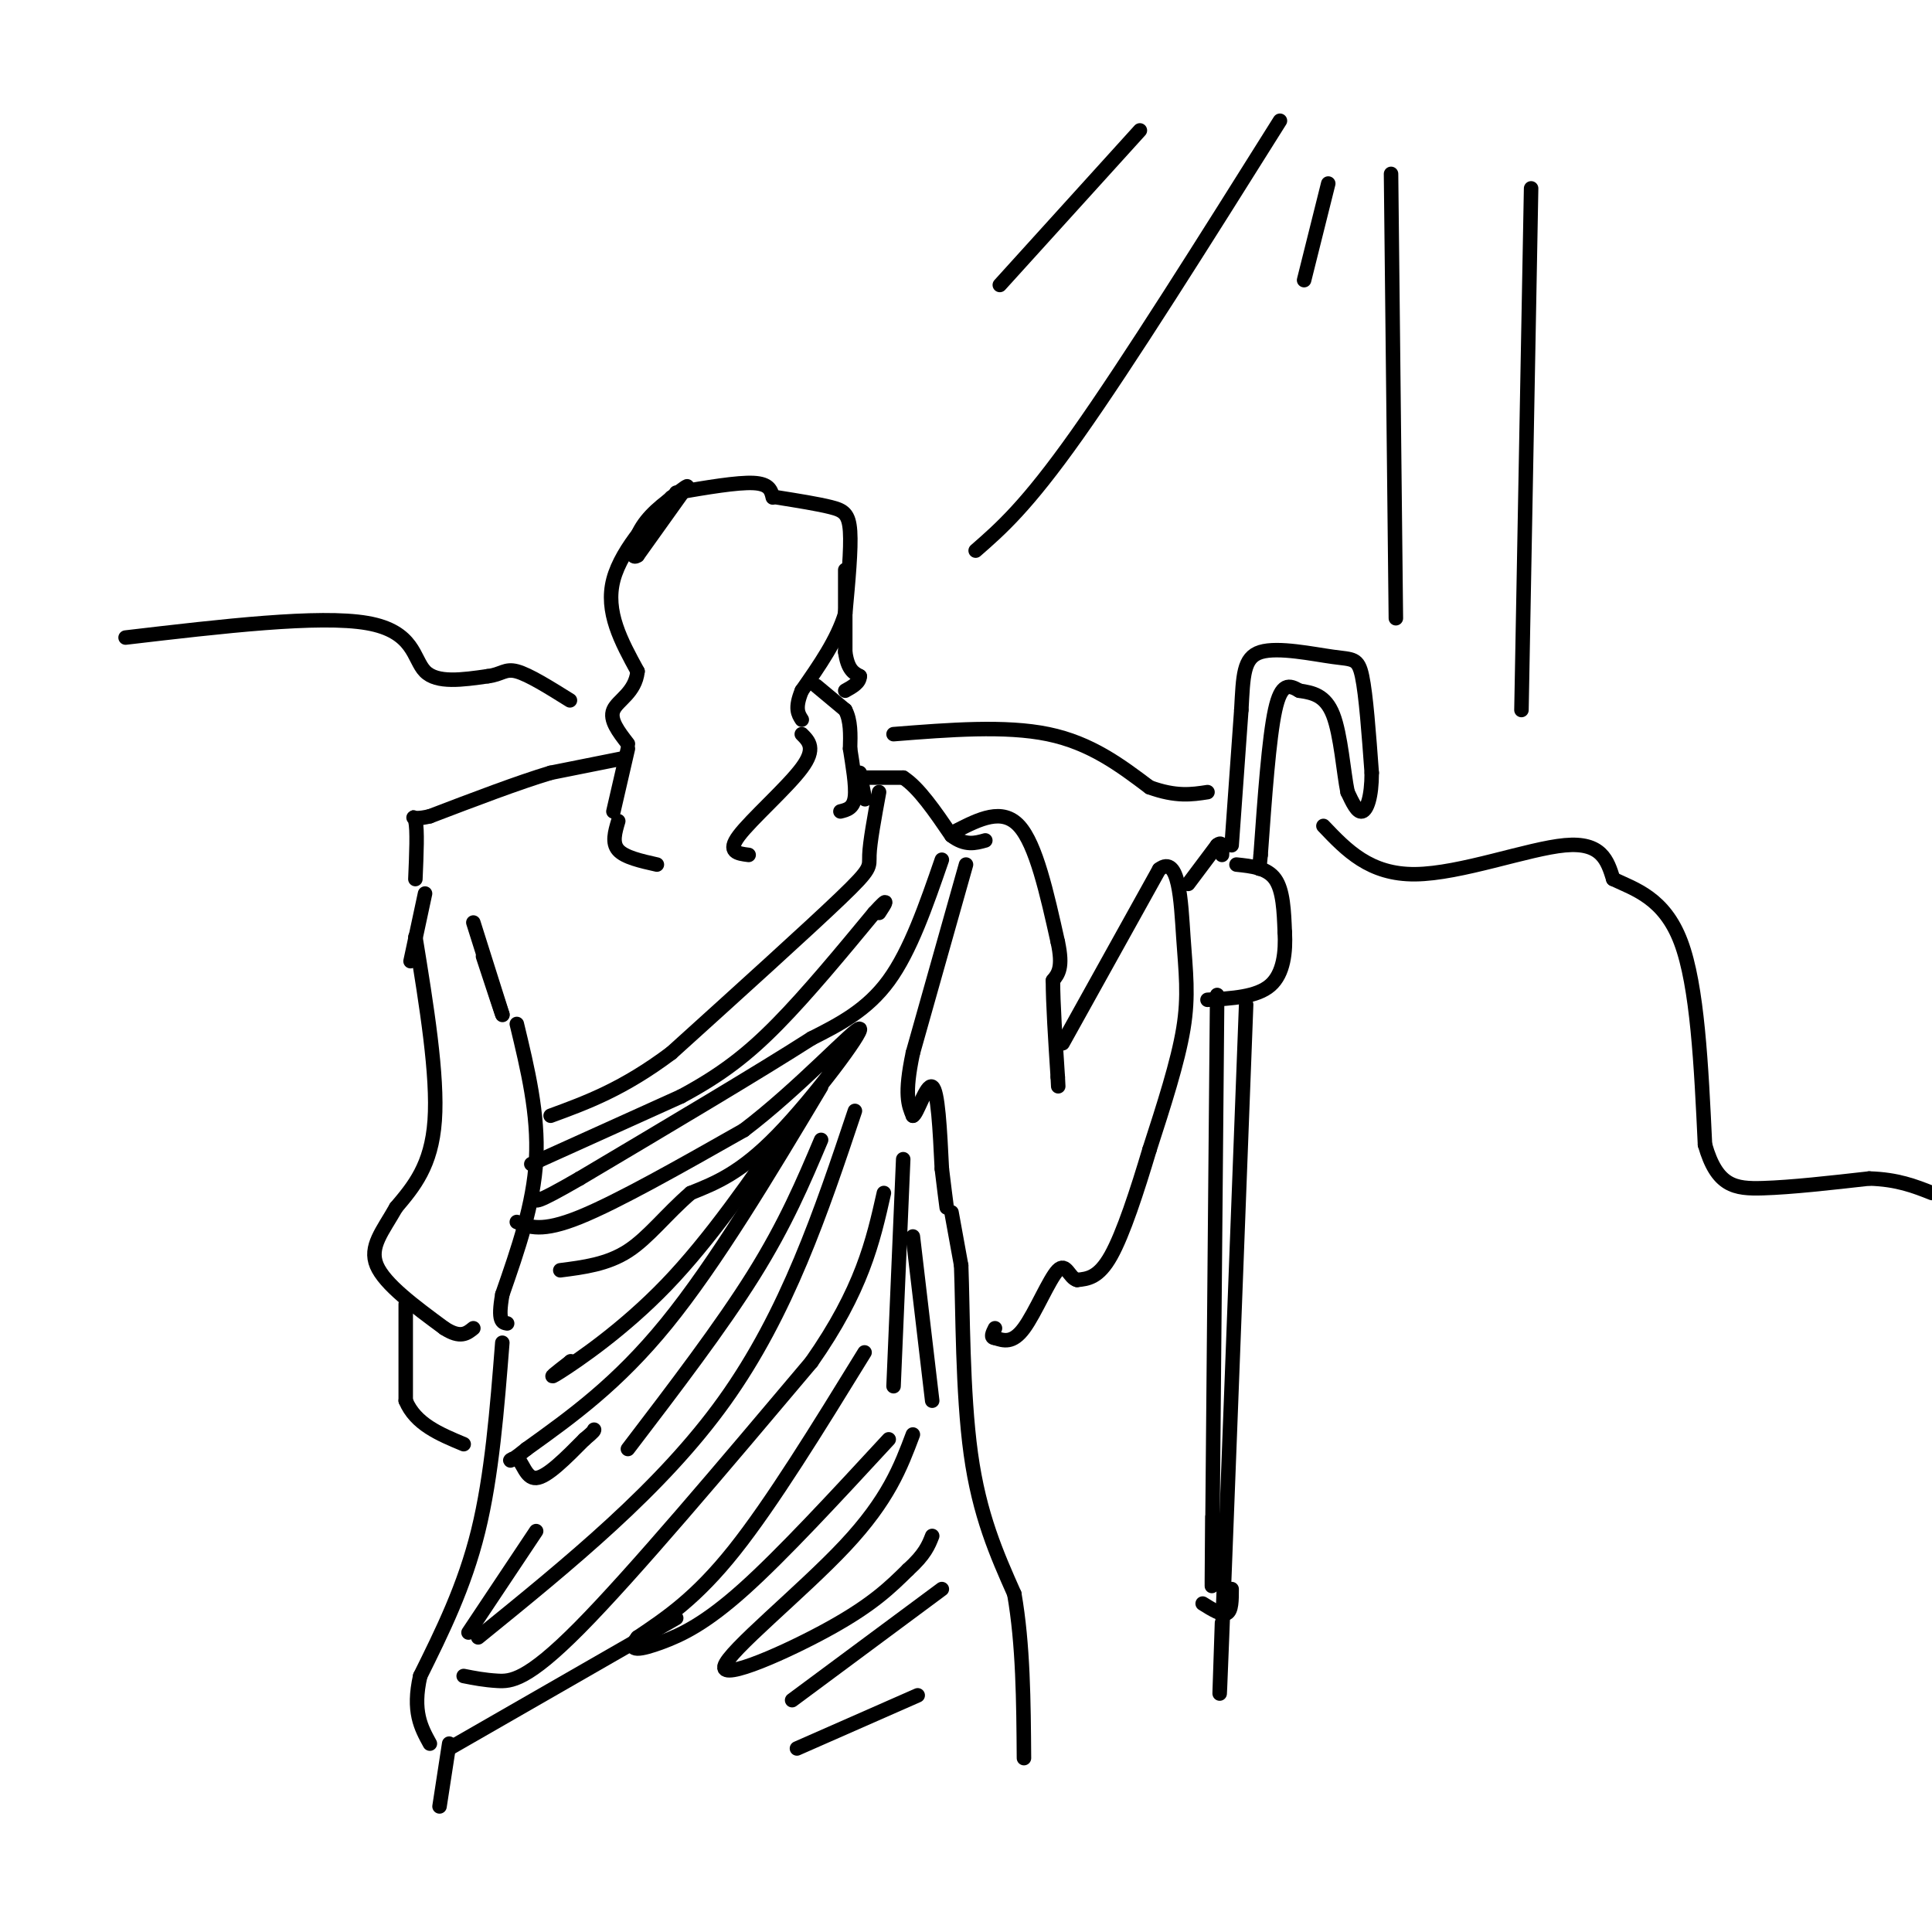 <svg viewBox='0 0 400 400' version='1.1' xmlns='http://www.w3.org/2000/svg' xmlns:xlink='http://www.w3.org/1999/xlink'><g fill='none' stroke='rgb(0,0,0)' stroke-width='3' stroke-linecap='round' stroke-linejoin='round'><path d='M142,101c0.000,0.000 -10.000,14.000 -10,14'/><path d='M132,115c-1.733,1.200 -1.067,-2.800 1,-6c2.067,-3.200 5.533,-5.600 9,-8'/><path d='M142,101c1.000,-1.000 -1.000,0.500 -3,2'/><path d='M139,103c-3.356,3.244 -10.244,10.356 -12,17c-1.756,6.644 1.622,12.822 5,19'/><path d='M132,139c-0.467,4.422 -4.133,5.978 -5,8c-0.867,2.022 1.067,4.511 3,7'/><path d='M140,102c6.333,-1.083 12.667,-2.167 16,-2c3.333,0.167 3.667,1.583 4,3'/><path d='M161,103c4.178,0.667 8.356,1.333 11,2c2.644,0.667 3.756,1.333 4,5c0.244,3.667 -0.378,10.333 -1,17'/><path d='M175,127c-1.667,5.500 -5.333,10.750 -9,16'/><path d='M166,143c-1.500,3.667 -0.750,4.833 0,6'/><path d='M175,118c0.000,0.000 0.000,17.000 0,17'/><path d='M175,135c0.500,3.667 1.750,4.333 3,5'/><path d='M178,140c0.000,1.333 -1.500,2.167 -3,3'/><path d='M169,142c0.000,0.000 6.000,5.000 6,5'/><path d='M175,147c1.167,2.167 1.083,5.083 1,8'/><path d='M176,155c0.511,3.333 1.289,7.667 1,10c-0.289,2.333 -1.644,2.667 -3,3'/><path d='M166,152c1.489,1.489 2.978,2.978 0,7c-2.978,4.022 -10.422,10.578 -13,14c-2.578,3.422 -0.289,3.711 2,4'/><path d='M130,155c0.000,0.000 -3.000,13.000 -3,13'/><path d='M129,157c0.000,0.000 -15.000,3.000 -15,3'/><path d='M114,160c-6.667,2.000 -15.833,5.500 -25,9'/><path d='M89,169c-4.556,1.089 -3.444,-0.689 -3,1c0.444,1.689 0.222,6.844 0,12'/><path d='M178,160c0.000,0.000 1.000,5.000 1,5'/><path d='M179,165c0.167,0.833 0.083,0.417 0,0'/><path d='M88,185c0.000,0.000 -3.000,14.000 -3,14'/><path d='M128,170c-0.667,2.250 -1.333,4.500 0,6c1.333,1.500 4.667,2.250 8,3'/><path d='M98,191c0.000,0.000 6.000,19.000 6,19'/><path d='M104,210c0.333,1.167 -1.833,-5.417 -4,-12'/><path d='M86,194c2.333,14.333 4.667,28.667 4,38c-0.667,9.333 -4.333,13.667 -8,18'/><path d='M82,250c-2.756,4.889 -5.644,8.111 -4,12c1.644,3.889 7.822,8.444 14,13'/><path d='M92,275c3.333,2.167 4.667,1.083 6,0'/><path d='M107,212c2.250,9.333 4.500,18.667 4,28c-0.500,9.333 -3.750,18.667 -7,28'/><path d='M104,268c-1.000,5.667 0.000,5.833 1,6'/><path d='M182,164c-0.956,5.200 -1.911,10.400 -2,13c-0.089,2.600 0.689,2.600 -6,9c-6.689,6.400 -20.844,19.200 -35,32'/><path d='M139,218c-10.000,7.500 -17.500,10.250 -25,13'/><path d='M178,161c0.000,0.000 9.000,0.000 9,0'/><path d='M187,161c3.167,2.000 6.583,7.000 10,12'/><path d='M197,173c2.833,2.167 4.917,1.583 7,1'/><path d='M110,241c0.000,0.000 31.000,-14.000 31,-14'/><path d='M141,227c8.378,-4.489 13.822,-8.711 20,-15c6.178,-6.289 13.089,-14.644 20,-23'/><path d='M181,189c3.500,-3.833 2.250,-1.917 1,0'/><path d='M195,178c-3.250,9.417 -6.500,18.833 -11,25c-4.500,6.167 -10.250,9.083 -16,12'/><path d='M168,215c-10.667,6.833 -29.333,17.917 -48,29'/><path d='M120,244c-9.500,5.500 -9.250,4.750 -9,4'/><path d='M107,253c2.583,1.083 5.167,2.167 13,-1c7.833,-3.167 20.917,-10.583 34,-18'/><path d='M154,234c11.488,-8.702 23.208,-21.458 24,-21c0.792,0.458 -9.345,14.131 -17,22c-7.655,7.869 -12.827,9.935 -18,12'/><path d='M143,247c-5.067,4.356 -8.733,9.244 -13,12c-4.267,2.756 -9.133,3.378 -14,4'/><path d='M200,179c0.000,0.000 -11.000,39.000 -11,39'/><path d='M189,218c-1.833,8.667 -0.917,10.833 0,13'/><path d='M189,231c0.800,-0.067 2.800,-6.733 4,-6c1.200,0.733 1.600,8.867 2,17'/><path d='M195,242c0.500,4.167 0.750,6.083 1,8'/><path d='M104,278c-1.083,13.750 -2.167,27.500 -5,39c-2.833,11.500 -7.417,20.750 -12,30'/><path d='M87,347c-1.667,7.333 0.167,10.667 2,14'/><path d='M84,270c0.000,0.000 0.000,20.000 0,20'/><path d='M84,290c2.000,4.833 7.000,6.917 12,9'/><path d='M197,251c0.000,0.000 2.000,11.000 2,11'/><path d='M199,262c0.356,9.089 0.244,26.311 2,39c1.756,12.689 5.378,20.844 9,29'/><path d='M210,330c1.833,10.500 1.917,22.250 2,34'/><path d='M164,232c-8.489,12.311 -16.978,24.622 -26,34c-9.022,9.378 -18.578,15.822 -22,18c-3.422,2.178 -0.711,0.089 2,-2'/><path d='M118,282c0.333,-0.333 0.167,-0.167 0,0'/><path d='M170,225c-10.917,18.250 -21.833,36.500 -32,49c-10.167,12.500 -19.583,19.250 -29,26'/><path d='M109,300c-5.060,4.143 -3.208,1.500 -2,2c1.208,0.500 1.774,4.143 4,4c2.226,-0.143 6.113,-4.071 10,-8'/><path d='M121,298c2.000,-1.667 2.000,-1.833 2,-2'/><path d='M170,236c-3.667,8.667 -7.333,17.333 -14,28c-6.667,10.667 -16.333,23.333 -26,36'/><path d='M177,230c-7.000,20.917 -14.000,41.833 -27,60c-13.000,18.167 -32.000,33.583 -51,49'/><path d='M111,317c0.000,0.000 -14.000,21.000 -14,21'/><path d='M96,347c2.133,0.422 4.267,0.844 7,1c2.733,0.156 6.067,0.044 17,-11c10.933,-11.044 29.467,-33.022 48,-55'/><path d='M168,282c10.500,-15.000 12.750,-25.000 15,-35'/><path d='M187,240c0.000,0.000 -2.000,47.000 -2,47'/><path d='M189,256c0.000,0.000 4.000,34.000 4,34'/><path d='M179,280c-9.583,15.583 -19.167,31.167 -27,41c-7.833,9.833 -13.917,13.917 -20,18'/><path d='M132,339c-2.619,3.298 0.833,2.542 5,1c4.167,-1.542 9.048,-3.869 17,-11c7.952,-7.131 18.976,-19.065 30,-31'/><path d='M189,297c-2.530,6.726 -5.060,13.452 -14,23c-8.940,9.548 -24.292,21.917 -25,25c-0.708,3.083 13.226,-3.119 22,-8c8.774,-4.881 12.387,-8.440 16,-12'/><path d='M188,325c3.500,-3.167 4.250,-5.083 5,-7'/><path d='M164,352c0.000,0.000 31.000,-23.000 31,-23'/><path d='M165,362c0.000,0.000 25.000,-11.000 25,-11'/><path d='M93,362c0.000,0.000 47.000,-27.000 47,-27'/><path d='M93,361c0.000,0.000 -2.000,13.000 -2,13'/><path d='M198,172c4.750,-2.417 9.500,-4.833 13,-1c3.500,3.833 5.750,13.917 8,24'/><path d='M219,195c1.167,5.333 0.083,6.667 -1,8'/><path d='M218,203c0.000,4.667 0.500,12.333 1,20'/><path d='M219,223c0.167,3.333 0.083,1.667 0,0'/><path d='M220,216c0.000,0.000 20.000,-36.000 20,-36'/><path d='M240,180c4.143,-3.238 4.500,6.667 5,14c0.500,7.333 1.143,12.095 0,19c-1.143,6.905 -4.071,15.952 -7,25'/><path d='M238,238c-2.556,8.556 -5.444,17.444 -8,22c-2.556,4.556 -4.778,4.778 -7,5'/><path d='M223,265c-1.643,-0.369 -2.250,-3.792 -4,-2c-1.750,1.792 -4.643,8.798 -7,12c-2.357,3.202 -4.179,2.601 -6,2'/><path d='M206,277c-1.000,0.000 -0.500,-1.000 0,-2'/><path d='M246,183c0.000,0.000 6.000,-8.000 6,-8'/><path d='M252,175c1.167,-1.000 1.083,0.500 1,2'/><path d='M256,179c3.167,0.333 6.333,0.667 8,3c1.667,2.333 1.833,6.667 2,11'/><path d='M266,193c0.222,4.022 -0.222,8.578 -3,11c-2.778,2.422 -7.889,2.711 -13,3'/><path d='M252,206c-0.417,47.500 -0.833,95.000 -1,113c-0.167,18.000 -0.083,6.500 0,-5'/><path d='M258,208c-2.083,54.833 -4.167,109.667 -5,131c-0.833,21.333 -0.417,9.167 0,-3'/><path d='M249,332c2.000,1.250 4.000,2.500 5,2c1.000,-0.500 1.000,-2.750 1,-5'/><path d='M255,175c0.000,0.000 2.000,-28.000 2,-28'/><path d='M257,147c0.396,-7.110 0.384,-10.885 4,-12c3.616,-1.115 10.858,0.431 15,1c4.142,0.569 5.183,0.163 6,4c0.817,3.837 1.408,11.919 2,20'/><path d='M284,160c0.000,5.067 -1.000,7.733 -2,8c-1.000,0.267 -2.000,-1.867 -3,-4'/><path d='M279,164c-0.822,-3.956 -1.378,-11.844 -3,-16c-1.622,-4.156 -4.311,-4.578 -7,-5'/><path d='M269,143c-2.067,-1.222 -3.733,-1.778 -5,4c-1.267,5.778 -2.133,17.889 -3,30'/><path d='M261,177c-0.500,5.000 -0.250,2.500 0,0'/><path d='M236,27c0.000,0.000 -29.000,32.000 -29,32'/><path d='M265,25c-15.750,25.083 -31.500,50.167 -42,65c-10.500,14.833 -15.750,19.417 -21,24'/><path d='M275,38c0.000,0.000 -5.000,20.000 -5,20'/><path d='M288,36c0.000,0.000 1.000,92.000 1,92'/><path d='M26,132c20.067,-2.356 40.133,-4.711 50,-3c9.867,1.711 9.533,7.489 12,10c2.467,2.511 7.733,1.756 13,1'/><path d='M101,140c2.867,-0.333 3.533,-1.667 6,-1c2.467,0.667 6.733,3.333 11,6'/><path d='M185,152c11.583,-0.917 23.167,-1.833 32,0c8.833,1.833 14.917,6.417 21,11'/><path d='M238,163c5.500,2.000 8.750,1.500 12,1'/><path d='M274,171c4.800,5.044 9.600,10.089 19,10c9.400,-0.089 23.400,-5.311 31,-6c7.600,-0.689 8.800,3.156 10,7'/><path d='M334,182c4.444,2.111 10.556,3.889 14,13c3.444,9.111 4.222,25.556 5,42'/><path d='M353,237c2.467,8.622 6.133,9.178 12,9c5.867,-0.178 13.933,-1.089 22,-2'/><path d='M387,244c5.833,0.167 9.417,1.583 13,3'/><path d='M317,39c0.000,0.000 -2.000,108.000 -2,108'/></g>
</svg>